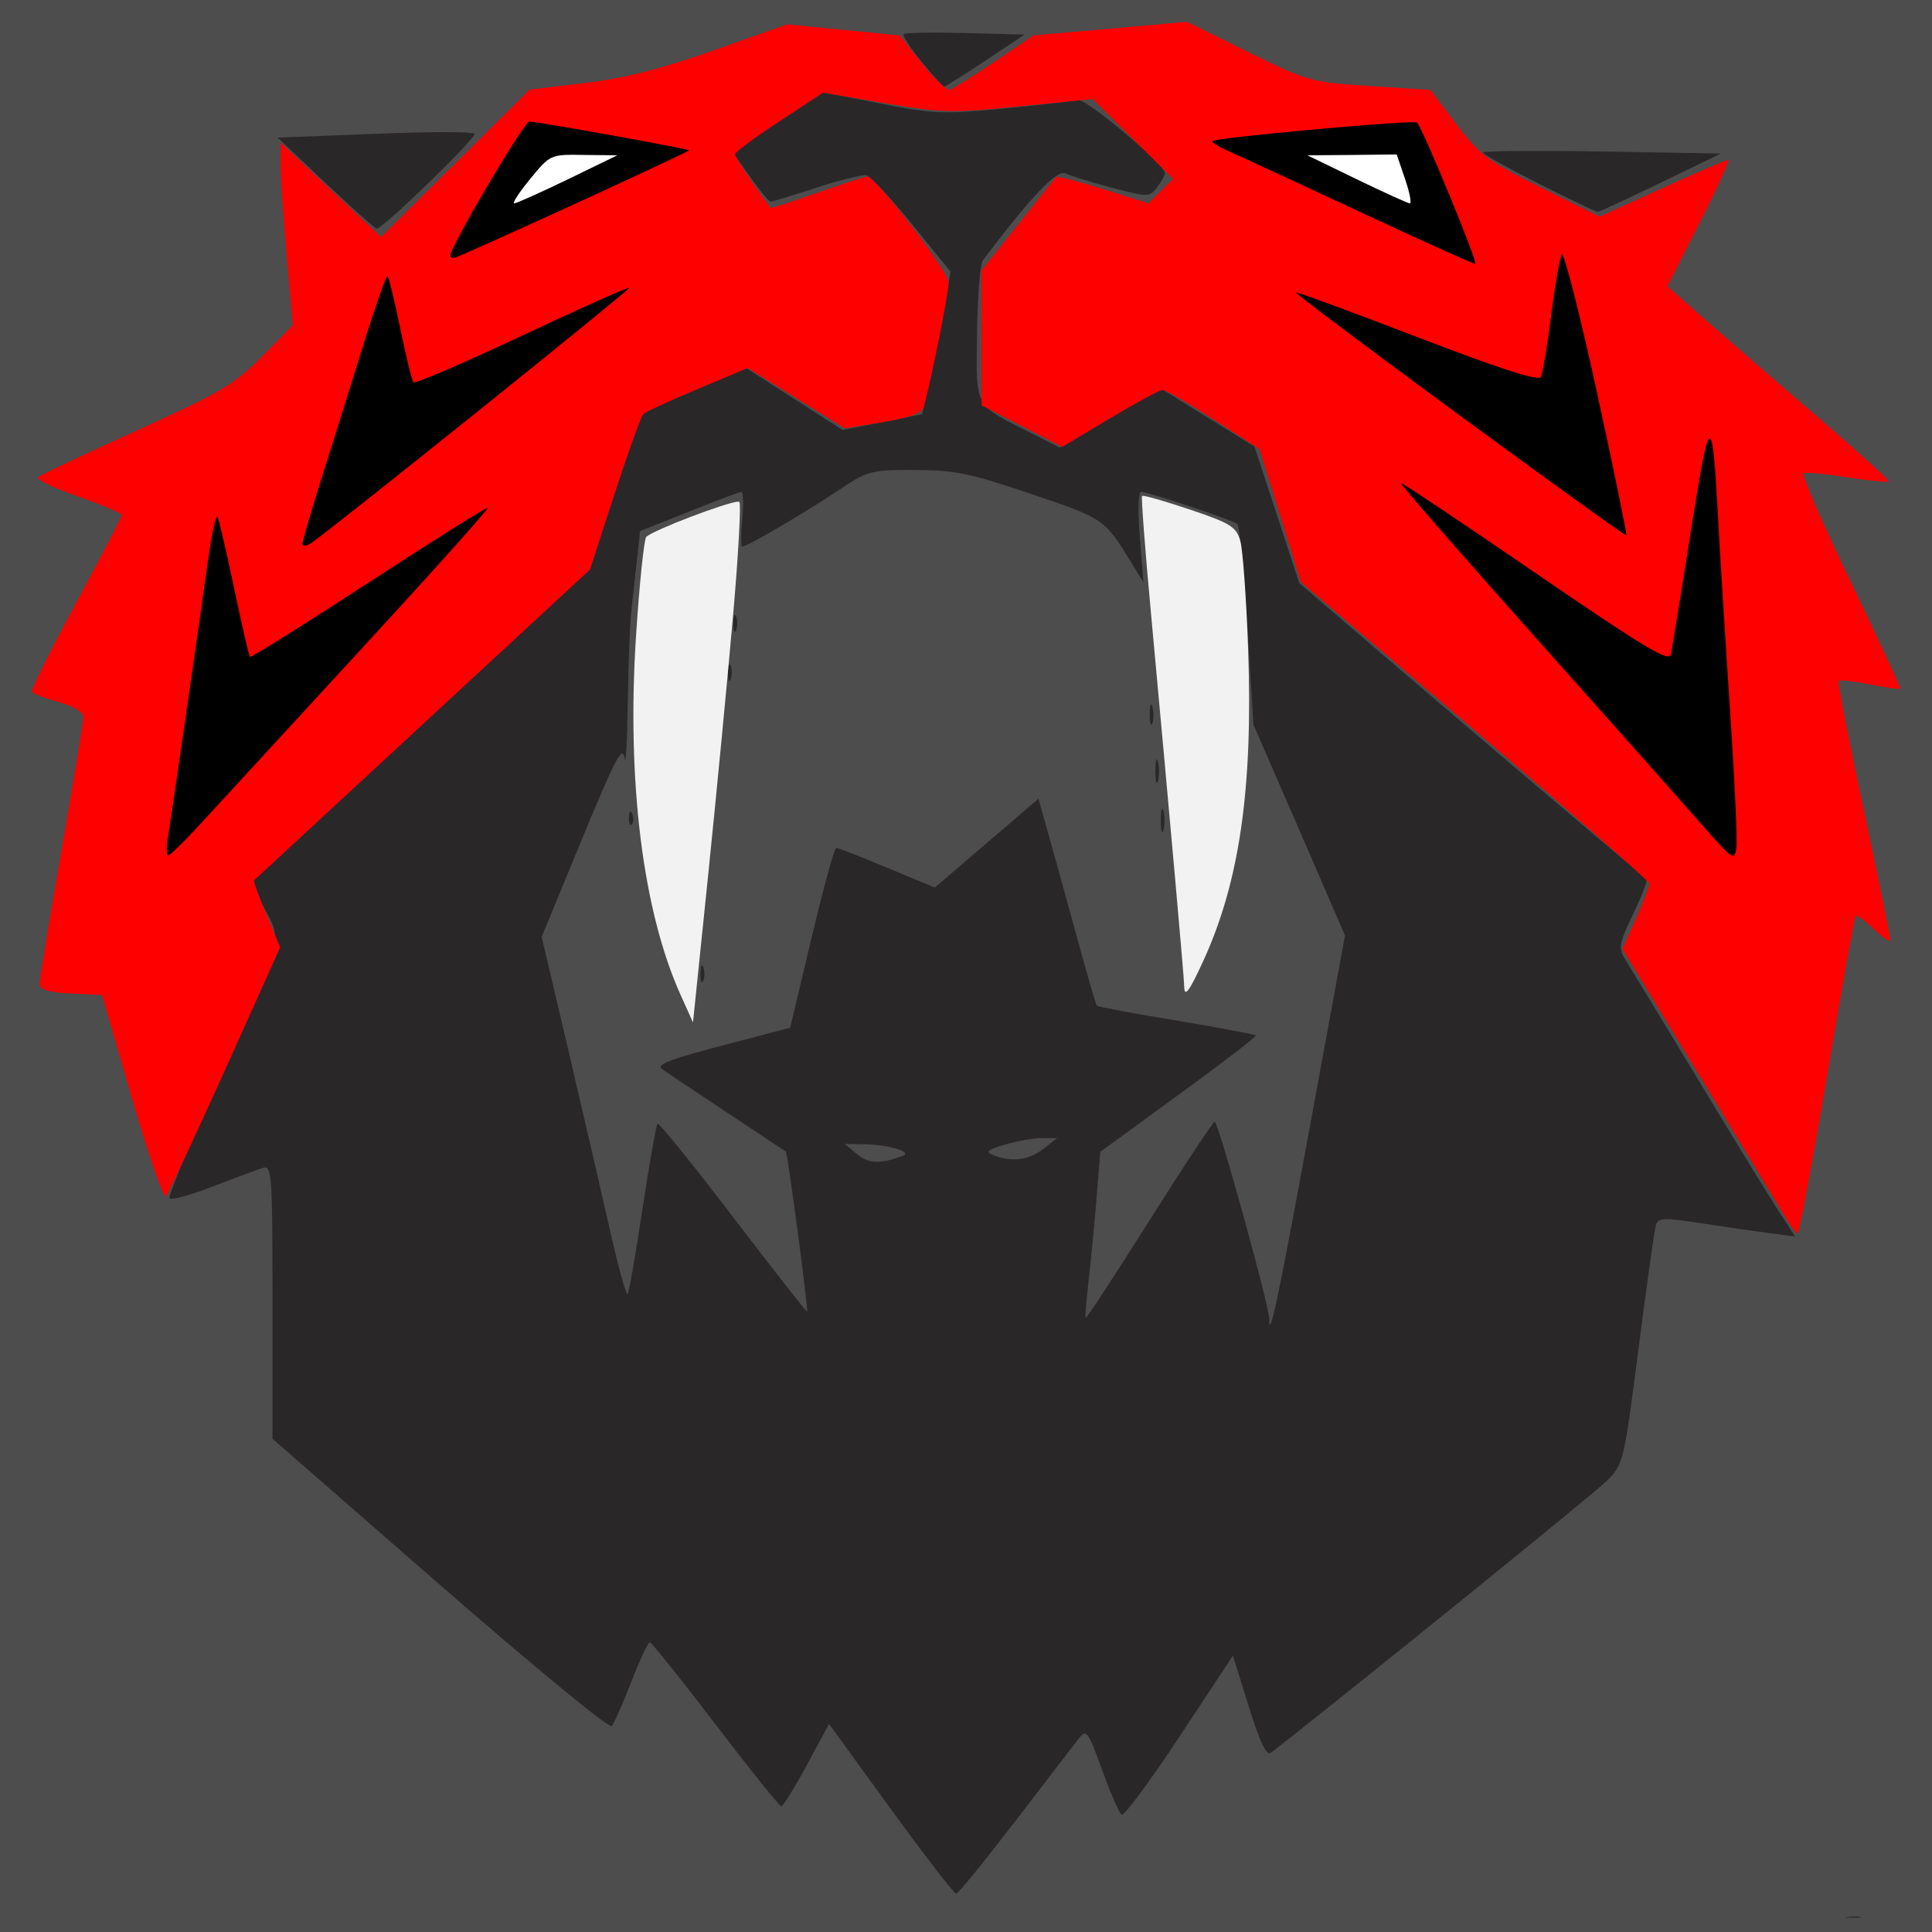 <?xml version="1.0" encoding="UTF-8" standalone="no"?>
<!-- Created with Inkscape (http://www.inkscape.org/) -->

<svg
   xmlns:dc="http://purl.org/dc/elements/1.1/"
   xmlns:cc="http://creativecommons.org/ns#"
   xmlns:rdf="http://www.w3.org/1999/02/22-rdf-syntax-ns#"
   xmlns:svg="http://www.w3.org/2000/svg"
   xmlns="http://www.w3.org/2000/svg"
   xmlns:sodipodi="http://sodipodi.sourceforge.net/DTD/sodipodi-0.dtd"
   xmlns:inkscape="http://www.inkscape.org/namespaces/inkscape"
   width="1052.362"
   height="1052.362"
   id="svg6473"
   version="1.1"
   inkscape:version="0.48+devel r9772"
   sodipodi:docname="tigre-2.svg">
  <rect width="100%" height="100%" fill="#333333" stroke="none"/>
  <defs
     id="defs6475" />
  <sodipodi:namedview
     id="base"
     pagecolor="#ffffff"
     bordercolor="#666666"
     borderopacity="1.0"
     inkscape:pageopacity="0.0"
     inkscape:pageshadow="2"
     inkscape:zoom="0.61765808"
     inkscape:cx="812.09654"
     inkscape:cy="526.18109"
     inkscape:document-units="px"
     inkscape:current-layer="layer1"
     showgrid="false"
     inkscape:window-width="1440"
     inkscape:window-height="805"
     inkscape:window-x="0"
     inkscape:window-y="1"
     inkscape:window-maximized="1"
     units="mm" />
  <g
     inkscape:label="Layer 1"
     inkscape:groupmode="layer"
     id="layer1"
     transform="translate(0,-6.1562498e-6)">
    <rect
       style="fill:#4d4d4d;fill-rule:evenodd;stroke:#000000;stroke-width:1px;stroke-linecap:butt;stroke-linejoin:miter;stroke-opacity:1;fill-opacity:1"
       id="rect3163"
       width="1065.314"
       height="1060.457"
       x="-4.857"
       y="-3.238"
       transform="translate(0,6.1562498e-6)" />
    <g
       id="g7101"
       transform="matrix(2.983,0,0,2.983,-577.655,-1235.037)">
      <path
         id="path6502"
         d="m 362.188,420 c -2.043,0.035 -3.399,0.118 -3.531,0.25 -0.264,0.264 1.197,2.526 3.25,5.031 2.053,2.505 3.91,4.562 4.125,4.562 0.215,0 3.63,-2.138 7.562,-4.75 l 7.125,-4.75 -10.781,-0.281 c -2.968,-0.078 -5.707,-0.098 -7.75,-0.062 z m -18.25,10.875 -8.25,5.469 -8.25,5.5 3.188,4.5 c 1.746,2.478 3.428,4.5 3.75,4.5 0.322,0 4.105,-1.158 8.406,-2.562 4.301,-1.405 8.395,-2.417 9.094,-2.25 0.698,0.167 4.442,4.19 8.312,8.938 l 7.031,8.656 -1.344,7.344 c -0.738,4.052 -1.907,9.924 -2.594,13.031 l -1.25,5.656 -7.25,1.438 -7.281,1.438 -8.844,-5.688 -8.875,-5.688 -9.625,4.062 -9.656,4.062 -4.531,14.188 -4.562,14.188 -25.75,23.844 c -14.161,13.118 -28.1,26.045 -30.969,28.719 l -5.219,4.844 1.844,3.656 c 4.025,7.98 5.061,4.119 -10.594,38.938 -3.542,7.878 -6.295,14.708 -6.125,15.156 0.17,0.448 3.688,-0.501 7.812,-2.094 4.125,-1.593 8.287,-3.13 9.25,-3.438 1.635,-0.522 1.75,1.067 1.75,24.438 l 0,25.031 30.562,26.656 c 16.816,14.672 30.941,26.294 31.375,25.812 0.434,-0.481 2.057,-4.138 3.594,-8.125 1.537,-3.987 3.049,-7.219 3.375,-7.188 0.326,0.032 5.732,6.782 12,15 6.268,8.218 11.668,14.94 12,14.938 0.332,-0.002 2.42,-3.37 4.656,-7.5 l 4.062,-7.531 11.281,15.531 c 6.195,8.532 11.569,15.482 11.938,15.469 0.369,-0.014 5.156,-5.895 10.656,-13.062 5.5,-7.168 10.713,-13.955 11.594,-15.094 1.545,-1.998 1.711,-1.795 4.406,5.594 1.536,4.213 3.131,7.89 3.562,8.156 0.431,0.266 5.197,-6.16 10.562,-14.281 l 9.75,-14.781 2.906,9.312 c 2.075,6.652 3.23,9.051 4.062,8.406 12.246,-9.484 58.998,-47.32 61.281,-49.594 3.068,-3.056 3.152,-3.464 5.812,-24.125 1.487,-11.55 2.915,-21.695 3.156,-22.562 0.389,-1.395 1.31,-1.462 8.156,-0.406 4.256,0.657 9.908,1.473 12.531,1.812 l 4.75,0.625 -3.688,-5.719 c -2.026,-3.154 -8.68,-14.075 -14.812,-24.25 -6.133,-10.175 -11.796,-19.478 -12.562,-20.688 -1.246,-1.966 -1.081,-2.851 1.5,-8.25 1.588,-3.322 2.704,-6.188 2.469,-6.375 -1.94,-1.538 -30.948,-26.17 -45.438,-38.594 l -18,-15.438 -4.094,-12.469 -4.094,-12.469 -8.625,-5.344 -8.625,-5.344 -9.156,5.438 -9.188,5.438 -5.094,-2.594 c -10.622,-5.351 -10.148,-4.465 -9.969,-18.25 0.087,-6.681 0.559,-12.676 1.062,-13.344 8.696,-11.535 13.556,-16.639 15.094,-15.875 0.927,0.461 4.761,1.642 8.5,2.625 6.601,1.735 6.841,1.726 8.219,-0.094 0.781,-1.031 1.419,-2.163 1.438,-2.531 0.073,-1.54 -14.505,-13.802 -15.938,-13.406 -0.846,0.234 -6.931,0.926 -13.531,1.562 -10.943,1.056 -12.935,0.985 -22.5,-0.906 L 343.938,430.875 z m 107.375,4.719 -5.219,0.594 c -2.858,0.339 -10.7,1.175 -17.438,1.844 -6.737,0.669 -12.237,1.447 -12.219,1.75 0.018,0.303 9.806,5.135 21.75,10.719 11.944,5.583 22.274,10.196 22.969,10.25 1.315,0.103 1.313,0.01 -3.219,-10.406 -0.957,-2.2 -2.843,-6.414 -4.188,-9.375 l -2.438,-5.375 z m -160.125,0.844 c -0.271,-0.006 -0.507,0.011 -0.719,0.031 -1.016,0.096 -1.407,0.498 -1.875,1.125 -1.748,2.341 -12.188,20.89 -12.188,21.656 0,1 1.086,0.705 6.406,-1.75 2.803,-1.294 11.795,-5.442 20,-9.219 l 14.938,-6.875 -13.938,-2.781 c -7.22,-1.448 -10.727,-2.145 -12.625,-2.188 z m -16.531,1.719 c -3.313,0.009 -7.8,0.123 -12.656,0.312 l -17.656,0.688 8.781,8.312 c 4.827,4.562 9.006,8.295 9.281,8.312 1.112,0.07 18.447,-16.749 17.875,-17.344 -0.17,-0.177 -2.312,-0.29 -5.625,-0.281 z m 23.219,2.688 c 0.644,-0.006 1.372,0 2.219,0 3.472,0 6.312,0.362 6.312,0.812 0,0.451 -4.162,2.728 -9.25,5.031 -10.332,4.677 -11.441,4.936 -9.562,2.375 5.529,-7.537 5.771,-8.176 10.281,-8.219 z m 141.406,0 8.844,0 1.656,4.281 c 0.9,2.356 1.625,4.606 1.625,5 0,0.394 -0.562,0.694 -1.25,0.656 -1.688,-0.094 -19.75,-8.668 -19.75,-9.375 0,-0.308 4,-0.562 8.875,-0.562 z m 31.5,0.75 c -3.942,0.03 -6.375,0.138 -6.375,0.281 5e-4,0.287 4.612,2.844 10.25,5.688 5.638,2.843 10.475,5.164 10.75,5.156 0.275,-0.008 5.45,-2.417 11.5,-5.344 l 11,-5.312 -21.75,-0.375 c -5.981,-0.098 -11.433,-0.124 -15.375,-0.094 z m 7.625,19.938 c -0.03,-0.002 -0.037,0.004 -0.062,0.031 -0.401,0.429 -1.005,3.908 -1.344,7.719 -0.892,10.019 -1.748,14.562 -2.688,14.562 -0.454,0 -1.83,-0.424 -3.094,-0.938 -1.263,-0.514 -7.263,-2.788 -13.312,-5.062 -6.05,-2.275 -14.303,-5.475 -18.344,-7.125 -4.041,-1.65 -7.496,-2.848 -7.688,-2.656 -0.191,0.191 6.262,5.137 14.344,11 8.082,5.863 20.988,15.406 28.688,21.188 7.7,5.782 14.157,10.536 14.344,10.562 0.667,0.096 -0.897,-8.631 -3.75,-20.938 -1.596,-6.884 -3.685,-16.259 -4.656,-20.812 -0.91,-4.269 -1.98,-7.497 -2.438,-7.531 z M 263.438,465.5 c -0.251,0.007 -0.433,0.56 -0.594,1.656 -0.139,0.949 -11.412,36.795 -14,44.531 -0.245,0.733 -0.035,1.183 0.469,1 1.055,-0.385 57.094,-44.921 57.094,-45.375 0,-0.165 -8.438,3.662 -18.75,8.5 -12.48,5.855 -18.971,8.411 -19.406,7.656 -0.36,-0.624 -1.419,-5.08 -2.375,-9.906 -1.079,-5.449 -1.886,-8.079 -2.438,-8.062 z m 241.5,27.625 c -0.396,0.401 -1.227,6.231 -2.156,15 -0.711,6.713 -4.216,25.903 -4.844,26.531 -0.447,0.447 -3.131,-1.315 -23.531,-15.344 -20.619,-14.179 -24.349,-16.543 -22.438,-14.344 1.141,1.313 14.558,16.438 29.812,33.625 15.254,17.188 27.939,31.25 28.188,31.25 0.252,0 0.25,-1.688 0,-3.75 -0.25,-2.062 -0.728,-10.275 -1.062,-18.25 -0.697,-16.609 -3.354,-54.198 -3.875,-54.719 -0.022,-0.022 -0.068,-0.027 -0.094,0 z m -146.969,6.719 c 0.794,-0.011 1.685,0 2.688,0 7.23,0 10.083,0.586 21.281,4.375 13.388,4.53 13.402,4.542 18.344,12.625 l 2.156,3.5 -0.656,-8.25 c -0.367,-4.645 -0.283,-8.25 0.219,-8.25 1.359,0 16.82,5.162 17.594,5.875 0.374,0.344 1.187,8.725 1.812,18.625 l 1.125,18 8.375,19.25 8.344,19.25 -6.469,35.219 c -5.817,31.664 -7.413,39.117 -7.375,34.688 0.019,-2.202 -9.309,-35.909 -9.938,-35.906 -0.307,0.002 -5.683,8.139 -11.938,18.062 -6.254,9.923 -11.486,17.913 -11.625,17.75 -0.139,-0.163 0.108,-3.237 0.531,-6.812 0.423,-3.575 1.064,-10.325 1.438,-15 l 0.688,-8.5 14.375,-10.469 c 7.907,-5.756 14.214,-10.598 14.031,-10.781 -0.183,-0.183 -6.722,-1.418 -14.531,-2.719 -7.809,-1.3 -14.324,-2.501 -14.5,-2.688 -0.176,-0.186 -1.976,-6.419 -4,-13.844 -2.024,-7.425 -4.369,-15.842 -5.188,-18.719 l -1.469,-5.25 -9.469,8.125 -9.469,8.094 -8.719,-3.625 c -4.792,-2 -8.964,-3.633 -9.281,-3.625 -0.318,0.008 -2.354,7.404 -4.5,16.438 l -3.906,16.406 -10.844,2.844 c -10.732,2.791 -13.576,3.826 -12.656,4.625 0.259,0.225 5.419,3.678 11.469,7.688 6.05,4.01 11.115,7.368 11.25,7.469 0.318,0.237 4.127,28.963 3.875,29.219 -0.105,0.107 -6.19,-7.664 -13.531,-17.281 -7.341,-9.617 -13.537,-17.276 -13.781,-17.031 -0.244,0.244 -1.494,7.248 -2.75,15.562 -1.256,8.315 -2.47,15.313 -2.719,15.562 -0.249,0.249 -1.666,-4.833 -3.125,-11.281 -1.459,-6.448 -4.862,-21.226 -7.594,-32.844 l -4.969,-21.125 7.344,-17.812 c 6.017,-14.607 7.424,-17.29 7.781,-14.875 0.24,1.62 0.491,-2.913 0.594,-10.062 0.103,-7.15 0.398,-14.575 0.625,-16.5 0.227,-1.925 0.664,-6.038 1,-9.156 l 0.625,-5.688 8.938,-3.562 c 4.92,-1.969 9.221,-3.594 9.562,-3.594 0.341,0 0.42,2.25 0.156,5 -0.264,2.75 -0.265,5 0,5 0.868,0 11.59,-6.283 17.406,-10.188 4.785,-3.213 5.817,-3.735 11.375,-3.812 z m -78.406,9.094 c -0.607,-0.112 -5.185,2.58 -12.656,7.438 -30.989,20.15 -28.859,19.279 -30.031,12.219 -0.958,-5.767 -1.269,-7.373 -2.594,-13.75 -0.947,-4.559 -1.263,-5.121 -1.938,-3.312 -0.448,1.2 -1.1,5.025 -1.438,8.5 -0.561,5.767 -6.041,42.939 -6.938,47.062 -0.677,3.117 0.926,1.89 8.5,-6.5 4.093,-4.533 15.741,-17.246 25.875,-28.25 10.134,-11.004 19.584,-21.299 21,-22.875 0.296,-0.329 0.359,-0.506 0.219,-0.531 z m 48.25,17.375 c -0.146,0.078 -0.25,0.629 -0.25,1.531 0,1.375 0.223,1.938 0.5,1.25 0.277,-0.688 0.277,-1.812 0,-2.5 -0.069,-0.172 -0.127,-0.259 -0.188,-0.281 -0.023,-0.008 -0.042,-0.011 -0.062,0 z m -1,9 c -0.146,0.078 -0.25,0.629 -0.25,1.531 0,1.375 0.223,1.938 0.5,1.25 0.277,-0.688 0.277,-1.812 0,-2.5 -0.069,-0.172 -0.127,-0.259 -0.188,-0.281 -0.023,-0.008 -0.042,-0.011 -0.062,0 z m 77.031,7.344 c -0.129,0.07 -0.237,0.656 -0.25,1.688 -0.02,1.65 0.195,2.458 0.469,1.781 0.274,-0.677 0.285,-2.027 0.031,-3 -0.095,-0.365 -0.172,-0.511 -0.25,-0.469 z m 1,10.031 c -0.132,0.111 -0.219,0.893 -0.219,2.156 0,1.925 0.217,2.712 0.469,1.75 0.252,-0.963 0.252,-2.538 0,-3.5 -0.063,-0.241 -0.133,-0.375 -0.188,-0.406 -0.021,-0.012 -0.044,-0.016 -0.062,0 z m 1,9 c -0.132,0.111 -0.219,0.893 -0.219,2.156 0,1.925 0.217,2.712 0.469,1.75 0.252,-0.963 0.252,-2.538 0,-3.5 -0.063,-0.241 -0.133,-0.375 -0.188,-0.406 -0.021,-0.012 -0.044,-0.016 -0.062,0 z m -97.062,0.5 c -0.152,-0.023 -0.251,0.334 -0.281,1.062 -0.043,1.054 0.168,1.645 0.5,1.312 0.332,-0.332 0.383,-1.184 0.094,-1.906 -0.12,-0.299 -0.222,-0.455 -0.312,-0.469 z m 13.031,28.125 c -0.146,0.078 -0.25,0.629 -0.25,1.531 0,1.375 0.223,1.938 0.5,1.25 0.277,-0.688 0.277,-1.812 0,-2.5 -0.069,-0.172 -0.127,-0.259 -0.188,-0.281 -0.023,-0.008 -0.042,-0.011 -0.062,0 z m 62.094,31.531 2.781,0 -2.562,2 c -2.598,2.043 -5.759,2.435 -9.094,1.125 -1.518,-0.596 -1.109,-0.968 2.125,-1.938 2.193,-0.657 5.227,-1.188 6.75,-1.188 z m -36,1.062 3.5,0.062 c 4.707,0.089 9.01,1.421 7,2.156 -4.109,1.503 -6.148,1.41 -8.25,-0.344 l -2.25,-1.875 z m 184.375,141.062 c -0.544,-0.007 -1.107,0.061 -1.594,0.188 -0.036,0.009 -0.031,0.022 -0.062,0.031 l 3.062,0 c -0.339,-0.137 -0.863,-0.212 -1.406,-0.219 z"
         style="fill:#2a2729"
         inkscape:connector-curvature="0" />
      <g
         transform="translate(624.065,-9.333)"
         id="g6557">
        <path
           inkscape:connector-curvature="0"
           style="fill:#ff0000"
           d="m -213.688,427.339 11.156,5.5 c 10.866,5.344 11.456,5.516 22.219,6.219 l 11.062,0.719 4.781,6.281 c 4.308,5.66 5.839,6.789 15.469,11.562 l 10.688,5.312 11.406,-5.188 c 6.288,-2.849 11.724,-5.188 12.062,-5.188 0.339,0 -2.027,5.21 -5.25,11.562 l -5.844,11.531 7.625,6.719 c 4.206,3.685 13.378,11.615 20.375,17.625 6.997,6.01 12.569,11.087 12.375,11.281 -0.194,0.194 -3.568,-0.14 -7.5,-0.75 -3.932,-0.61 -7.533,-0.962 -8,-0.781 -0.468,0.181 3.378,9.043 8.531,19.719 5.153,10.675 9.235,19.519 9.094,19.656 -0.141,0.137 -2.628,-0.205 -5.531,-0.781 -2.903,-0.576 -5.468,-0.876 -5.688,-0.656 -0.22,0.22 1.833,10.731 4.531,23.375 2.698,12.644 4.893,23.422 4.906,23.938 0.013,0.515 -1.324,-0.362 -2.969,-1.938 -1.644,-1.575 -3.162,-2.672 -3.375,-2.438 -0.213,0.235 -2.548,13.375 -5.219,29.188 -2.671,15.812 -5.09,28.753 -5.375,28.75 -0.285,-0.003 -1.243,-1.241 -2.125,-2.75 -0.882,-1.509 -7.957,-13.176 -15.719,-25.938 l -14.125,-23.219 2.469,-5.562 c 1.356,-3.066 2.469,-5.919 2.469,-6.344 0,-0.425 -14.31,-13.003 -31.812,-27.938 l -31.844,-27.156 -3.781,-12.125 -3.781,-12.156 -8.375,-5.406 c -4.609,-2.973 -8.8,-5.406 -9.312,-5.406 -0.513,0 -4.84,2.328 -9.625,5.188 l -8.719,5.219 -7.375,-3.812 -7.375,-3.781 0,-12.312 0,-12.281 6.688,-8.375 c 3.669,-4.592 6.775,-8.509 6.938,-8.719 0.162,-0.21 4.037,0.79 8.594,2.219 l 8.281,2.594 2.25,-2.25 2.25,-2.219 -7.344,-7.312 -7.344,-7.281 -13.406,1.344 c -12.37,1.242 -14.273,1.181 -24.625,-0.594 l -11.219,-1.906 -8.031,5.281 c -4.416,2.899 -8.031,5.571 -8.031,5.969 0,0.548 3.51,5.862 6.469,9.781 0.1,0.132 3.96,-1.116 8.594,-2.75 4.634,-1.634 8.726,-2.958 9.062,-2.969 1.487,-0.048 14.875,17.391 14.875,19.375 0,1.973 -3.371,18.762 -4.562,22.719 -0.336,1.115 -2.613,1.953 -7.438,2.75 l -6.969,1.125 -8.844,-5.5 -8.875,-5.5 -9.156,3.844 c -5.035,2.108 -9.492,4.159 -9.906,4.562 -0.414,0.403 -2.775,6.954 -5.25,14.562 l -4.5,13.844 -30.5,28.219 c -16.775,15.53 -30.643,28.358 -30.812,28.5 -0.17,0.142 0.829,2.949 2.219,6.25 l 2.531,6 -10.062,22.375 c -5.542,12.296 -10.409,22.689 -10.812,23.125 -0.404,0.436 -3.214,-7.664 -6.219,-18 l -5.438,-18.781 -5.719,-0.281 c -4.094,-0.216 -5.688,-0.704 -5.688,-1.719 0,-0.776 1.8,-11.75 4,-24.375 2.2,-12.625 4,-23.607 4,-24.406 0,-0.871 -1.82,-1.96 -4.531,-2.719 -2.489,-0.697 -4.682,-1.538 -4.875,-1.875 -0.193,-0.337 3.428,-7.6 8.031,-16.125 4.603,-8.525 8.37,-15.774 8.375,-16.125 0.005,-0.351 -3.62,-1.902 -8.031,-3.438 -4.411,-1.536 -7.673,-3.116 -7.25,-3.5 0.423,-0.384 8.538,-4.212 18,-8.5 15.26,-6.915 17.847,-8.419 22.875,-13.5 l 5.656,-5.75 -1.125,-12.594 c -0.618,-6.938 -1.125,-14.446 -1.125,-16.688 l 0,-4.094 9.188,8.656 9.188,8.625 13.562,-13.469 13.562,-13.469 10,-1.188 c 7.169,-0.844 13.821,-2.514 23.5,-5.938 l 13.5,-4.781 10.281,1 10.281,1.031 4.094,5.125 c 2.249,2.81 4.528,4.966 5.062,4.812 0.535,-0.154 4.205,-2.459 8.156,-5.125 l 7.188,-4.844 13.969,-1.219 13.969,-1.25 z"
           id="path6553" />
        <path
           inkscape:connector-curvature="0"
           style="fill:#000000"
           d="m -333.75,445.558 c -0.965,-0.004 -14.438,22.829 -14.438,24.469 0,0.378 0.392,0.558 0.875,0.375 3.774,-1.434 42.922,-19.39 42.719,-19.594 -0.32,-0.32 -27.663,-5.244 -29.156,-5.25 z"
           id="path6551" />
        <path
           inkscape:connector-curvature="0"
           style="fill:#000000"
           d="m -172.188,445.683 c -4.429,-0.09 -36.261,2.823 -36.875,3.438 -0.222,0.222 1.585,1.252 4,2.312 2.415,1.06 13.15,6.034 23.875,11.031 10.725,4.997 19.796,9.087 20.156,9.094 0.623,0.011 -9.574,-24.761 -10.625,-25.812 -0.034,-0.034 -0.236,-0.057 -0.531,-0.062 z"
           id="path6549" />
        <path
           inkscape:connector-curvature="0"
           style="fill:#ffffff"
           d="m -175.375,451.558 1.531,4.5 c 0.843,2.475 1.223,4.477 0.844,4.438 -0.379,-0.039 -4.737,-2.017 -9.688,-4.406 l -9,-4.375 8.156,-0.062 8.156,-0.094 z"
           id="path6547" />
        <path
           inkscape:connector-curvature="0"
           style="fill:#ffffff"
           d="m -325.844,451.62 c 0.592,-0.002 1.27,0.021 2.031,0.031 l 6.125,0.062 -9,4.375 c -4.95,2.39 -9.363,4.367 -9.812,4.406 -0.449,0.039 0.847,-1.962 2.875,-4.438 3.204,-3.91 3.64,-4.426 7.781,-4.438 z"
           id="path6545" />
        <path
           inkscape:connector-curvature="0"
           style="fill:#000000"
           d="m -145.219,469.777 c -0.016,-0.001 -0.02,0.01 -0.031,0.031 -0.366,0.694 -1.244,5.75 -1.938,11.25 -0.694,5.5 -1.534,10.531 -1.875,11.156 -0.417,0.766 -7.75,-1.612 -22.5,-7.281 -12.04,-4.628 -22.032,-8.312 -22.188,-8.156 -0.156,0.156 13.279,10.259 29.875,22.438 16.596,12.179 30.296,22.039 30.438,21.906 0.142,-0.133 -2.296,-12.012 -5.438,-26.406 -3.043,-13.944 -5.84,-24.897 -6.344,-24.938 z"
           id="path6543" />
        <path
           inkscape:connector-curvature="0"
           style="fill:#000000"
           d="m -359.688,473.808 c -0.394,0.405 -2.131,5.304 -4.031,11.406 -2.027,6.509 -5.419,17.392 -7.562,24.156 -2.143,6.764 -3.906,12.727 -3.906,13.281 0,0.568 0.793,0.455 1.812,-0.281 5.859,-4.229 58.139,-46.205 57.875,-46.469 -0.175,-0.175 -8.994,3.766 -19.594,8.75 -10.6,4.984 -19.522,8.821 -19.812,8.531 -0.29,-0.29 -1.366,-4.676 -2.406,-9.75 -1.041,-5.074 -2.089,-9.402 -2.312,-9.625 -0.014,-0.014 -0.036,-0.027 -0.062,0 z"
           id="path6541" />
        <path
           inkscape:connector-curvature="0"
           style="fill:#000000"
           d="m -118.282,503.433 c -0.68,0.34 -1.655,5.976 -3.406,17.125 -1.771,11.275 -3.414,21.317 -3.625,22.312 -0.311,1.466 -4.965,-1.335 -24.531,-14.75 -13.284,-9.108 -24.416,-16.562 -24.75,-16.562 -0.334,0 10.539,12.488 24.156,27.75 13.618,15.262 27.45,30.828 30.75,34.594 5.754,6.566 6.028,6.74 6.344,4.125 0.181,-1.5 -0.368,-13.128 -1.219,-25.844 -0.85,-12.716 -1.807,-28.075 -2.125,-34.125 -0.527,-10.01 -0.914,-14.965 -1.594,-14.625 z"
           id="path6539" />
        <path
           inkscape:connector-curvature="0"
           style="fill:#f2f2f2"
           d="m -221.625,513.902 c 0.937,0.11 4.439,1.146 8.469,2.5 7.394,2.485 8.476,3.135 9.219,5.719 0.463,1.61 1.108,10.588 1.438,19.938 0.89,25.237 -1.574,42.323 -8.188,56.75 -2.635,5.749 -3.5,6.85 -3.5,4.5 0,-1.282 -2.523,-29.691 -6.031,-67.656 -1.088,-11.772 -1.841,-21.534 -1.656,-21.719 0.023,-0.023 0.116,-0.047 0.25,-0.031 z"
           id="path6537" />
        <path
           inkscape:connector-curvature="0"
           style="fill:#f2f2f2"
           d="m -295.657,514.964 c 0.144,-0.009 0.212,0.025 0.25,0.062 0.33,0.33 -0.181,9.691 -1.156,20.812 -0.975,11.122 -3.011,32.369 -4.531,47.219 l -2.781,27 -2.25,-5 c -6.907,-15.304 -9.868,-39.03 -8.156,-65.5 0.62,-9.589 1.474,-17.762 1.875,-18.156 1.279,-1.257 14.594,-6.309 16.75,-6.438 z"
           id="path6535" />
        <path
           inkscape:connector-curvature="0"
           style="fill:#000000"
           d="m -341.344,516.089 c -0.192,-0.178 -9.957,5.968 -21.719,13.625 -11.762,7.657 -21.541,13.772 -21.719,13.594 -0.178,-0.178 -1.492,-5.93 -2.938,-12.781 -1.445,-6.851 -2.794,-12.604 -2.969,-12.781 -0.359,-0.364 -1.143,3.401 -1.938,9.312 -0.933,6.945 -6.563,45.854 -7.125,49.25 -0.296,1.788 -0.266,3.25 0.062,3.25 0.329,0 2.979,-2.587 5.875,-5.75 2.896,-3.163 15.952,-17.363 29.031,-31.562 13.08,-14.199 23.63,-25.978 23.438,-26.156 z"
           id="path6531" />
      </g>
    </g>
  </g>
</svg>
